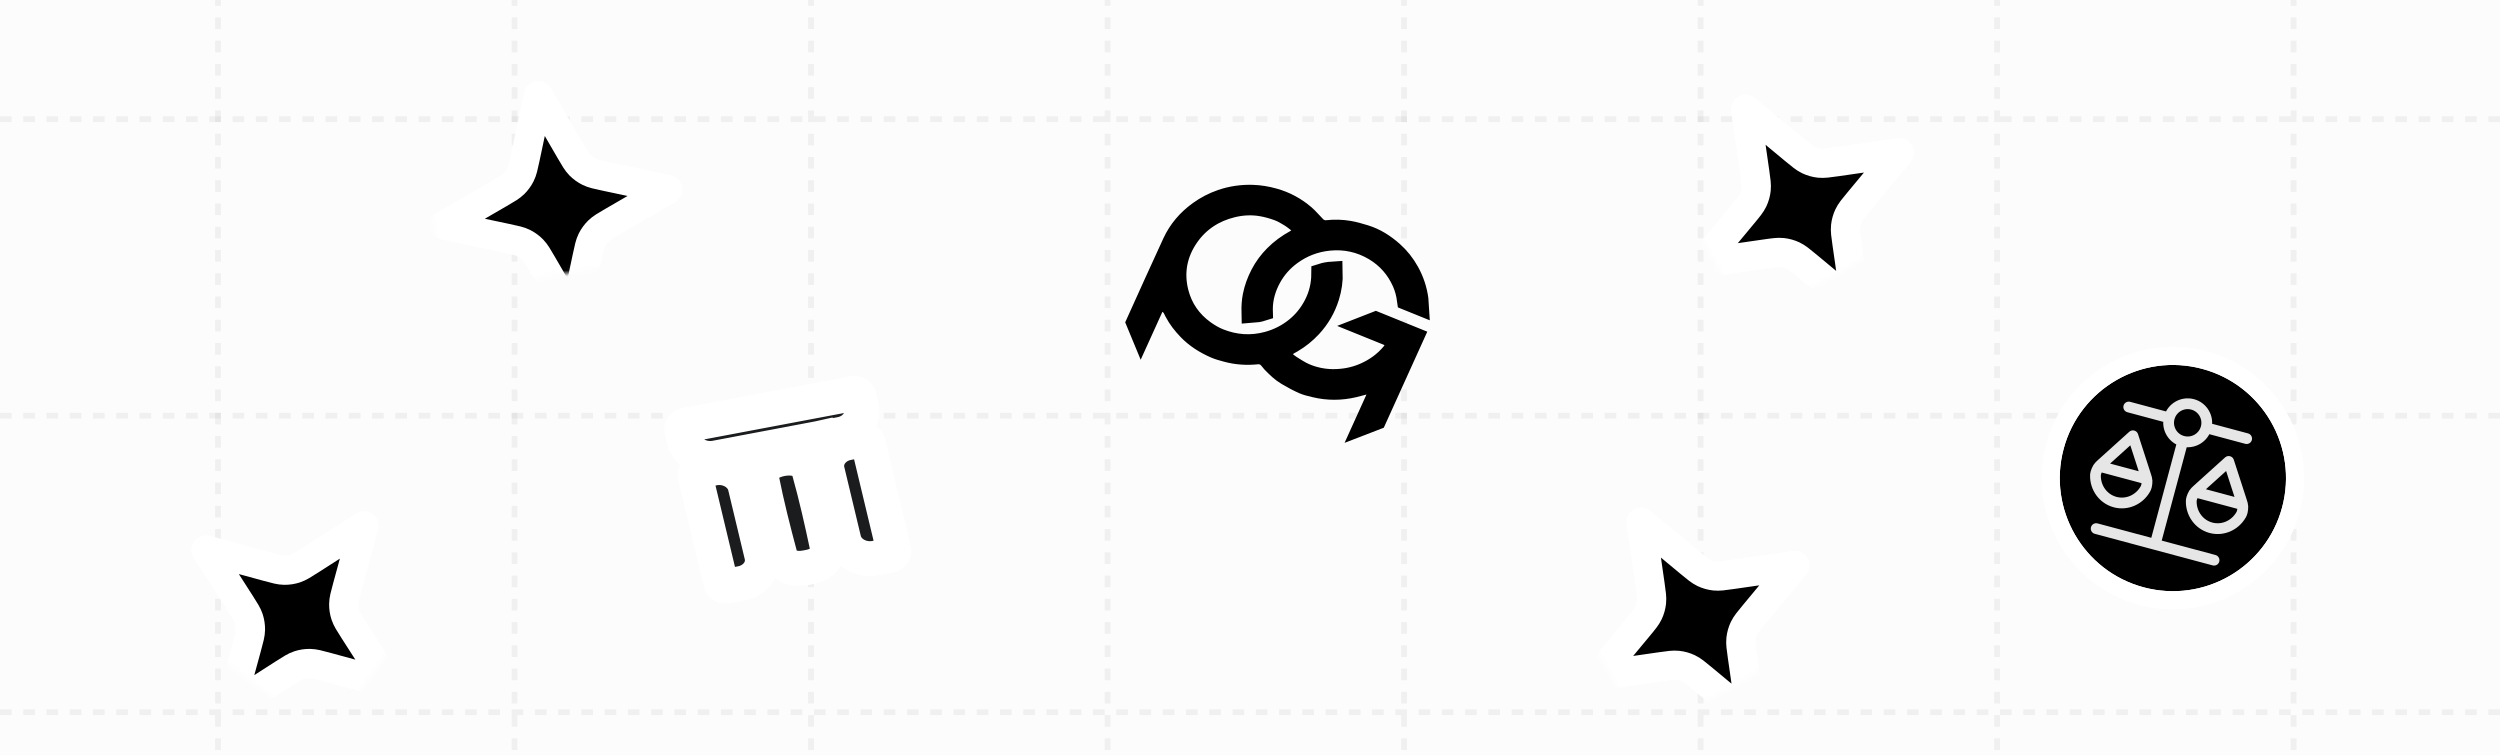 <svg width="430" height="130" viewBox="0 0 430 130" fill="none" xmlns="http://www.w3.org/2000/svg">
<g clip-path="url(#clip0_9_437)">
<g opacity="0.5">
<path d="M-9 -0C-9 -4.419 -5.418 -8 -1 -8H440C444.418 -8 448 -4.419 448 -0V139C448 143.418 444.418 147 440 147H-1C-5.418 147 -9 143.418 -9 139V-0Z" fill="#FAFAFA"/>
<path opacity="0.1" d="M37.5 -289V289" stroke="black" stroke-dasharray="2 2"/>
<path opacity="0.1" d="M88.5 -289V289" stroke="black" stroke-dasharray="2 2"/>
<path opacity="0.1" d="M139.5 -289V289" stroke="black" stroke-dasharray="2 2"/>
<path opacity="0.1" d="M190.5 -289V289" stroke="black" stroke-dasharray="2 2"/>
<path opacity="0.1" d="M241.5 -289V289" stroke="black" stroke-dasharray="2 2"/>
<path opacity="0.1" d="M292.5 -289V289" stroke="black" stroke-dasharray="2 2"/>
<path opacity="0.1" d="M343.5 -289V289" stroke="black" stroke-dasharray="2 2"/>
<path opacity="0.1" d="M394.5 -289V289" stroke="black" stroke-dasharray="2 2"/>
<path opacity="0.1" d="M482 20.5H-51" stroke="black" stroke-dasharray="2 2"/>
<path opacity="0.1" d="M482 71.5H-51" stroke="black" stroke-dasharray="2 2"/>
<path opacity="0.1" d="M482 122.5H-51" stroke="black" stroke-dasharray="2 2"/>
</g>
<path d="M219.077 34.183C221.066 34.736 222.825 35.685 224.367 37.002C224.662 37.255 224.95 37.548 225.275 37.897C225.579 38.223 225.952 38.636 226.329 39.012C226.622 39.304 226.96 39.469 227.218 39.559C227.474 39.648 227.854 39.733 228.293 39.683C229.546 39.54 230.796 39.576 232.026 39.787C232.909 39.939 233.805 40.194 234.772 40.493C236.538 41.038 238.093 42.016 239.546 43.301C240.667 44.293 241.579 45.452 242.305 46.761C243.13 48.25 243.652 49.826 243.876 51.498C243.913 51.774 243.938 52.052 243.954 52.333C243.335 52.082 242.714 51.831 242.093 51.581C241.955 50.569 241.702 49.542 241.256 48.539C240.237 46.246 238.629 44.358 236.382 43.021C234.029 41.621 231.4 41.025 228.604 41.301C226.184 41.54 223.965 42.385 222.008 43.839C220.59 44.892 219.446 46.183 218.607 47.695C217.686 49.353 217.113 51.185 217.111 53.169C217.111 53.251 217.116 53.333 217.118 53.413C216.578 53.585 215.993 53.678 215.346 53.722C215.324 52.745 215.381 51.807 215.561 50.891C215.814 49.607 216.268 48.373 216.891 47.176C217.501 46.005 218.288 44.936 219.245 43.973C220.272 42.939 221.45 42.074 222.772 41.349C222.916 41.27 223.027 41.188 223.067 41.159C223.123 41.117 223.126 41.114 223.161 41.09L225.175 39.663L223.251 38.227C222.975 38.021 222.404 37.544 221.888 37.231C221.367 36.916 220.637 36.457 219.819 36.159C218.926 35.834 217.975 35.564 216.996 35.395C215.305 35.103 213.617 35.194 211.974 35.593C208.843 36.353 206.263 38.025 204.429 40.645C202.356 43.607 201.759 46.903 202.63 50.313C203.317 53.004 204.85 55.231 207.146 56.886C207.903 57.432 208.779 57.962 209.742 58.344C212.389 59.395 215.188 59.62 218.058 58.836C219.847 58.348 221.462 57.526 222.889 56.364C224.236 55.268 225.267 53.956 226.04 52.477C226.942 50.752 227.348 48.959 227.361 47.127C227.914 46.949 228.502 46.851 229.137 46.81C229.184 48.235 228.986 49.642 228.551 51.033C227.939 52.993 226.933 54.741 225.515 56.264C224.566 57.283 223.488 58.15 222.277 58.861L221.75 59.156C221.606 59.233 221.494 59.313 221.448 59.346C221.385 59.391 221.377 59.397 221.334 59.426L219.302 60.818L221.193 62.286C221.262 62.339 221.713 62.729 222.067 62.944C222.636 63.288 223.542 63.912 224.464 64.306C225.945 64.94 227.537 65.285 229.195 65.304C231.051 65.324 232.892 65.003 234.652 64.238C236.503 63.433 238.134 62.268 239.437 60.683C239.566 60.526 240.149 59.798 239.851 58.835C239.577 57.954 238.781 57.659 238.663 57.612C238.54 57.563 238.572 57.573 238.383 57.496C237.224 57.027 236.065 56.557 234.906 56.088C235.482 55.864 236.06 55.641 236.636 55.416C238.776 56.288 240.92 57.155 243.059 58.022C240.927 62.727 238.793 67.433 236.664 72.14C236.025 72.385 235.387 72.633 234.749 72.879L238.256 65.142L234.622 66.09C233.917 66.274 233.422 66.414 232.885 66.541C230.644 67.073 228.42 67.084 226.199 66.553C225.362 66.354 224.731 66.204 224.18 65.96C223.215 65.533 222.266 65.016 221.315 64.451C220.453 63.938 219.694 63.227 218.837 62.343C218.731 62.213 218.543 61.976 218.346 61.751L218.124 61.512L218.021 61.413C217.776 61.196 217.509 61.063 217.296 60.984C217.087 60.907 216.776 60.825 216.408 60.836L216.246 60.847C214.439 61.036 212.691 60.923 210.993 60.456C210.212 60.242 209.611 60.084 209.065 59.847C207.255 59.064 205.677 58.059 204.385 56.724C203.446 55.754 202.666 54.734 202.079 53.619L201.839 53.136L201.749 52.963C201.658 52.805 201.567 52.69 201.524 52.636L201.524 52.635L201.411 52.507C201.3 52.393 201.205 52.32 201.181 52.302C201.121 52.255 201.146 52.276 201.132 52.265L199.255 50.738L196.275 57.312C196.021 56.698 195.767 56.084 195.512 55.471C197.602 50.867 199.643 46.287 201.763 41.723C202.752 39.595 204.258 37.819 206.253 36.386C207.443 35.532 208.728 34.866 210.115 34.392C211.827 33.807 213.603 33.55 215.44 33.607C216.661 33.645 217.867 33.846 219.077 34.183Z" fill="black" stroke="black" stroke-width="3.63"/>
<mask id="mask0_9_437" style="mask-type:luminance" maskUnits="userSpaceOnUse" x="18" y="61" width="66" height="66">
<path d="M46.109 61.488L18.488 99.091L56.091 126.712L83.712 89.109L46.109 61.488Z" fill="white"/>
</mask>
<g mask="url(#mask0_9_437)">
<g filter="url(#filter0_di_9_437)">
<g filter="url(#filter1_di_9_437)">
<path d="M35.432 82.591L45.944 85.459C47.417 85.861 48.154 86.062 48.889 86.074C49.541 86.084 50.19 85.984 50.809 85.78C51.507 85.549 52.15 85.137 53.436 84.313L62.608 78.432L59.74 88.944C59.339 90.417 59.138 91.154 59.126 91.889C59.116 92.541 59.215 93.19 59.42 93.809C59.651 94.507 60.063 95.15 60.887 96.436L66.768 105.609L56.256 102.741C54.783 102.339 54.046 102.138 53.311 102.126C52.659 102.116 52.01 102.216 51.391 102.42C50.692 102.651 50.05 103.063 48.764 103.887L39.591 109.768L42.459 99.256C42.861 97.783 43.062 97.046 43.074 96.311C43.084 95.659 42.984 95.01 42.78 94.391C42.549 93.692 42.137 93.05 41.312 91.764L35.432 82.591Z" fill="black"/>
<path d="M35.432 82.591L45.944 85.459C47.417 85.861 48.154 86.062 48.889 86.074C49.541 86.084 50.19 85.984 50.809 85.78C51.507 85.549 52.15 85.137 53.436 84.313L62.608 78.432L59.74 88.944C59.339 90.417 59.138 91.154 59.126 91.889C59.116 92.541 59.215 93.19 59.42 93.809C59.651 94.507 60.063 95.15 60.887 96.436L66.768 105.609L56.256 102.741C54.783 102.339 54.046 102.138 53.311 102.126C52.659 102.116 52.01 102.216 51.391 102.42C50.692 102.651 50.05 103.063 48.764 103.887L39.591 109.768L42.459 99.256C42.861 97.783 43.062 97.046 43.074 96.311C43.084 95.659 42.984 95.01 42.78 94.391C42.549 93.692 42.137 93.05 41.312 91.764L35.432 82.591Z" stroke="white" stroke-width="5.033" stroke-linecap="round" stroke-linejoin="round"/>
</g>
</g>
</g>
<mask id="mask1_9_437" style="mask-type:luminance" maskUnits="userSpaceOnUse" x="68" y="-4" width="55" height="55">
<path d="M122.381 43.024L115.024 -3.049L68.951 4.308L76.308 50.381L122.381 43.024Z" fill="white"/>
</mask>
<g mask="url(#mask1_9_437)">
<g filter="url(#filter2_di_9_437)">
<g filter="url(#filter3_di_9_437)">
<path d="M114.863 20.601L105.438 26.066C104.116 26.832 103.456 27.216 102.931 27.731C102.466 28.188 102.081 28.72 101.791 29.304C101.465 29.963 101.307 30.71 100.99 32.204L98.731 42.863L93.265 33.438C92.499 32.116 92.116 31.456 91.601 30.931C91.144 30.466 90.612 30.081 90.028 29.791C89.369 29.465 88.622 29.307 87.128 28.99L76.469 26.731L85.894 21.265C87.215 20.499 87.876 20.116 88.401 19.601C88.866 19.144 89.251 18.612 89.54 18.028C89.867 17.369 90.025 16.622 90.342 15.128L92.601 4.469L98.067 13.894C98.833 15.215 99.216 15.876 99.731 16.401C100.188 16.866 100.72 17.251 101.304 17.54C101.963 17.867 102.71 18.025 104.204 18.342L114.863 20.601Z" fill="black"/>
<path d="M114.863 20.601L105.438 26.066C104.116 26.832 103.456 27.216 102.931 27.731C102.466 28.188 102.081 28.72 101.791 29.304C101.465 29.963 101.307 30.71 100.99 32.204L98.731 42.863L93.265 33.438C92.499 32.116 92.116 31.456 91.601 30.931C91.144 30.466 90.612 30.081 90.028 29.791C89.369 29.465 88.622 29.307 87.128 28.99L76.469 26.731L85.894 21.265C87.215 20.499 87.876 20.116 88.401 19.601C88.866 19.144 89.251 18.612 89.54 18.028C89.867 17.369 90.025 16.622 90.342 15.128L92.601 4.469L98.067 13.894C98.833 15.215 99.216 15.876 99.731 16.401C100.188 16.866 100.72 17.251 101.304 17.54C101.963 17.867 102.71 18.025 104.204 18.342L114.863 20.601Z" stroke="white" stroke-width="5.033" stroke-linecap="round" stroke-linejoin="round"/>
</g>
</g>
</g>
<mask id="mask2_9_437" style="mask-type:luminance" maskUnits="userSpaceOnUse" x="278" y="-8" width="64" height="64">
<path d="M318.71 -8L278 14.794L300.794 55.504L341.504 32.71L318.71 -8Z" fill="white"/>
</mask>
<g mask="url(#mask2_9_437)">
<g filter="url(#filter4_di_9_437)">
<g filter="url(#filter5_di_9_437)">
<path d="M300.254 6.789L308.635 13.752C309.81 14.728 310.397 15.216 311.062 15.53C311.651 15.809 312.283 15.988 312.931 16.058C313.663 16.137 314.418 16.028 315.93 15.81L326.714 14.255L319.752 22.636C318.776 23.81 318.288 24.398 317.973 25.062C317.694 25.652 317.516 26.284 317.446 26.932C317.366 27.663 317.476 28.419 317.694 29.93L319.249 40.714L310.868 33.752C309.693 32.776 309.106 32.288 308.441 31.973C307.852 31.694 307.22 31.516 306.572 31.446C305.84 31.367 305.085 31.476 303.573 31.694L292.789 33.249L299.751 24.868C300.727 23.694 301.215 23.106 301.53 22.441C301.809 21.852 301.987 21.22 302.057 20.572C302.137 19.841 302.028 19.085 301.81 17.573L300.254 6.789Z" fill="black"/>
<path d="M300.254 6.789L308.635 13.752C309.81 14.728 310.397 15.216 311.062 15.53C311.651 15.809 312.283 15.988 312.931 16.058C313.663 16.137 314.418 16.028 315.93 15.81L326.714 14.255L319.752 22.636C318.776 23.81 318.288 24.398 317.973 25.062C317.694 25.652 317.516 26.284 317.446 26.932C317.366 27.663 317.476 28.419 317.694 29.93L319.249 40.714L310.868 33.752C309.693 32.776 309.106 32.288 308.441 31.973C307.852 31.694 307.22 31.516 306.572 31.446C305.84 31.367 305.085 31.476 303.573 31.694L292.789 33.249L299.751 24.868C300.727 23.694 301.215 23.106 301.53 22.441C301.809 21.852 301.987 21.22 302.057 20.572C302.137 19.841 302.028 19.085 301.81 17.573L300.254 6.789Z" stroke="white" stroke-width="5.033" stroke-linecap="round" stroke-linejoin="round"/>
</g>
</g>
</g>
<mask id="mask3_9_437" style="mask-type:luminance" maskUnits="userSpaceOnUse" x="260" y="63" width="64" height="64">
<path d="M300.71 63L260 85.794L282.794 126.504L323.504 103.71L300.71 63Z" fill="white"/>
</mask>
<g mask="url(#mask3_9_437)">
<g filter="url(#filter6_di_9_437)">
<g filter="url(#filter7_di_9_437)">
<path d="M282.254 77.789L290.635 84.752C291.81 85.728 292.397 86.216 293.062 86.531C293.651 86.809 294.283 86.988 294.931 87.058C295.663 87.137 296.418 87.028 297.93 86.81L308.714 85.254L301.752 93.635C300.776 94.81 300.288 95.398 299.973 96.062C299.694 96.652 299.516 97.284 299.446 97.932C299.366 98.663 299.476 99.419 299.694 100.93L301.249 111.714L292.868 104.752C291.693 103.776 291.106 103.288 290.441 102.973C289.852 102.694 289.22 102.516 288.572 102.446C287.84 102.367 287.085 102.476 285.573 102.694L274.789 104.249L281.751 95.868C282.727 94.694 283.215 94.106 283.53 93.441C283.809 92.852 283.987 92.22 284.057 91.572C284.137 90.841 284.028 90.085 283.81 88.573L282.254 77.789Z" fill="black"/>
<path d="M282.254 77.789L290.635 84.752C291.81 85.728 292.397 86.216 293.062 86.531C293.651 86.809 294.283 86.988 294.931 87.058C295.663 87.137 296.418 87.028 297.93 86.81L308.714 85.254L301.752 93.635C300.776 94.81 300.288 95.398 299.973 96.062C299.694 96.652 299.516 97.284 299.446 97.932C299.366 98.663 299.476 99.419 299.694 100.93L301.249 111.714L292.868 104.752C291.693 103.776 291.106 103.288 290.441 102.973C289.852 102.694 289.22 102.516 288.572 102.446C287.84 102.367 287.085 102.476 285.573 102.694L274.789 104.249L281.751 95.868C282.727 94.694 283.215 94.106 283.53 93.441C283.809 92.852 283.987 92.22 284.057 91.572C284.137 90.841 284.028 90.085 283.81 88.573L282.254 77.789Z" stroke="white" stroke-width="5.033" stroke-linecap="round" stroke-linejoin="round"/>
</g>
</g>
</g>
<g filter="url(#filter8_di_9_437)">
<path d="M392.524 74.77C395.304 64.394 389.146 53.727 378.77 50.947C368.393 48.167 357.727 54.325 354.947 64.701C352.166 75.078 358.324 85.744 368.701 88.524C379.078 91.305 389.744 85.147 392.524 74.77Z" fill="black"/>
<path d="M394.033 75.174C397.036 63.965 390.384 52.442 379.174 49.439C367.964 46.435 356.442 53.087 353.439 64.297C350.435 75.507 357.087 87.029 368.297 90.033C379.507 93.036 391.029 86.384 394.033 75.174Z" stroke="white" stroke-width="3.123"/>
<mask id="mask4_9_437" style="mask-type:luminance" maskUnits="userSpaceOnUse" x="354" y="50" width="40" height="40">
<path d="M393.021 58.601L362.601 50.45L354.45 80.87L384.87 89.021L393.021 58.601Z" fill="white"/>
</mask>
<g mask="url(#mask4_9_437)">
<path d="M361.355 67.777L368.96 69.815M377.832 72.192L385.437 74.23M375.434 63.398L370.679 81.143M375.434 63.398C377.184 63.867 378.983 62.829 379.452 61.079M375.434 63.398C373.684 62.929 372.645 61.131 373.114 59.381M379.452 61.079C379.921 59.329 378.882 57.53 377.132 57.061C375.382 56.592 373.583 57.631 373.114 59.381M379.452 61.079L386.423 62.947M373.114 59.381L366.143 57.513M360.539 78.426L380.819 83.86M368.988 71.638C367.959 73.446 365.85 74.415 363.799 73.866C361.748 73.316 360.406 71.422 360.419 69.341C360.42 69.171 360.421 69.087 360.504 68.769C360.555 68.574 360.747 68.144 360.859 67.977C361.041 67.703 361.197 67.563 361.508 67.282L366.856 62.458L369.075 69.31C369.204 69.709 369.269 69.908 369.29 70.236C369.303 70.437 369.255 70.905 369.201 71.099C369.114 71.416 369.072 71.49 368.988 71.638ZM385.466 76.053C384.437 77.861 382.327 78.83 380.276 78.281C378.225 77.731 376.883 75.837 376.896 73.757C376.897 73.587 376.898 73.502 376.981 73.184C377.032 72.989 377.224 72.559 377.336 72.392C377.518 72.118 377.674 71.978 377.985 71.698L383.333 66.874L385.552 73.725C385.682 74.124 385.746 74.323 385.767 74.651C385.78 74.852 385.732 75.32 385.679 75.514C385.592 75.831 385.55 75.905 385.466 76.053Z" stroke="white" stroke-opacity="0.902" stroke-width="1.853" stroke-linecap="round" stroke-linejoin="round"/>
</g>
</g>
<g filter="url(#filter9_d_9_437)">
<path d="M131.022 80.466C131.902 84.91 133.035 89.325 134.129 93.434C134.636 95.278 136.37 96.096 138.766 95.615L139.018 95.568C139.044 95.563 139.069 95.558 139.096 95.553C141.454 95.108 142.633 93.747 142.255 91.899C141.382 87.782 140.4 83.362 139.152 78.931C138.587 76.895 136.337 76.557 134.421 76.916C132.507 77.278 130.609 78.4 131.022 80.464L131.022 80.466Z" fill="#1A1C1D"/>
<path d="M122.735 78.511L120.209 78.988C119.77 79.069 119.487 79.453 119.581 79.844L123.994 98.277C124.087 98.666 124.521 98.918 124.961 98.834L127.487 98.358C129.965 97.89 131.552 95.721 131.025 93.521L128.183 81.654C127.657 79.454 125.213 78.045 122.735 78.513L122.735 78.511Z" fill="#1A1C1D"/>
<path d="M117.903 71.133C117.462 71.216 117.181 71.6 117.275 71.991L117.666 73.624C118.193 75.823 120.637 77.232 123.115 76.764L126.973 76.037C126.989 76.032 127.013 76.027 127.049 76.02C127.071 76.016 127.099 76.011 127.133 76.003L127.154 75.999C127.219 75.99 127.285 75.978 127.351 75.965C127.378 75.96 127.417 75.953 127.461 75.943L127.648 75.907C127.683 75.903 127.727 75.894 127.784 75.88L127.805 75.876C127.857 75.868 127.907 75.86 127.959 75.849C127.987 75.843 128.023 75.837 128.069 75.825L128.09 75.821C128.158 75.81 128.21 75.801 128.269 75.79C128.292 75.786 128.317 75.781 128.349 75.773L128.37 75.769C128.435 75.761 128.5 75.749 128.568 75.736C128.598 75.73 128.633 75.723 128.676 75.712L128.697 75.708C128.754 75.699 128.816 75.691 128.874 75.678C128.914 75.67 128.958 75.662 129.011 75.649L129.034 75.644C129.079 75.638 129.127 75.627 129.17 75.62C129.198 75.615 129.231 75.609 129.266 75.6L129.286 75.597C129.352 75.586 129.413 75.576 129.477 75.564C129.507 75.558 129.543 75.552 129.58 75.541L129.601 75.537C129.659 75.528 129.718 75.519 129.775 75.508C129.816 75.5 129.862 75.491 129.917 75.478L129.938 75.474C129.983 75.467 130.029 75.456 130.074 75.45C130.107 75.444 130.148 75.436 130.191 75.424L130.215 75.42C130.281 75.409 130.327 75.4 130.376 75.393C130.404 75.387 130.438 75.381 130.475 75.372C130.56 75.358 130.624 75.348 130.687 75.336C130.719 75.33 130.754 75.323 130.793 75.312L130.818 75.308C130.875 75.299 130.929 75.29 130.986 75.279C131.018 75.273 131.054 75.266 131.093 75.256L131.114 75.252C131.173 75.242 131.231 75.233 131.286 75.223C131.327 75.215 131.377 75.206 131.426 75.193L131.447 75.189C131.492 75.182 131.539 75.175 131.582 75.165C131.614 75.159 131.648 75.153 131.687 75.144L131.708 75.14C131.771 75.131 131.826 75.121 131.883 75.11C131.93 75.101 131.983 75.091 132.038 75.078L132.059 75.073C132.103 75.067 132.146 75.061 132.185 75.052C132.222 75.044 132.267 75.036 132.312 75.024L132.334 75.02C132.402 75.009 132.447 75.002 132.497 74.993C132.529 74.987 132.563 74.98 132.6 74.972L132.621 74.968C132.681 74.96 132.74 74.95 132.793 74.938C132.834 74.931 132.879 74.922 132.928 74.91L132.949 74.906C133.009 74.896 133.059 74.888 133.105 74.879C133.148 74.871 133.189 74.864 133.235 74.852L133.256 74.848C133.315 74.838 133.364 74.831 133.41 74.822C133.45 74.814 133.491 74.807 133.535 74.795L133.556 74.791C133.615 74.781 133.664 74.774 133.712 74.765C133.753 74.757 133.794 74.75 133.838 74.738L133.859 74.734C133.92 74.724 133.967 74.717 134.017 74.707C134.065 74.698 134.115 74.689 134.164 74.676L134.305 74.65C134.35 74.643 134.395 74.635 134.442 74.622L134.464 74.618C134.532 74.607 134.575 74.6 134.621 74.592C134.66 74.584 134.705 74.576 134.747 74.565L134.79 74.557C134.837 74.549 134.878 74.543 134.919 74.536C134.957 74.528 134.994 74.521 135.035 74.512L135.065 74.506C135.119 74.499 135.169 74.49 135.217 74.481C135.264 74.472 135.314 74.463 135.363 74.45L135.384 74.446C135.436 74.438 135.487 74.43 135.531 74.422C135.576 74.413 135.619 74.405 135.663 74.394L135.684 74.389C135.747 74.379 135.789 74.375 135.827 74.366C135.865 74.359 135.909 74.35 135.948 74.341L135.97 74.337C136.024 74.33 136.076 74.321 136.122 74.312C136.188 74.299 136.256 74.285 136.326 74.267L136.424 74.248C136.476 74.239 136.526 74.229 136.578 74.216L136.6 74.212C136.654 74.203 136.697 74.197 136.736 74.189C136.782 74.181 136.829 74.172 136.878 74.159L136.899 74.155C136.953 74.147 136.996 74.14 137.036 74.133C137.079 74.125 137.123 74.116 137.169 74.106L137.191 74.102C137.245 74.095 137.291 74.085 137.334 74.078C137.382 74.069 137.432 74.06 137.481 74.047L137.504 74.043C137.56 74.034 137.603 74.027 137.643 74.02C137.691 74.011 137.741 74.001 137.79 73.989L137.811 73.985C137.876 73.974 137.912 73.969 137.949 73.962C137.997 73.953 138.049 73.943 138.098 73.931L138.12 73.927C138.179 73.917 138.219 73.913 138.253 73.905C138.301 73.896 138.351 73.886 138.4 73.874L138.444 73.865C138.485 73.858 138.52 73.853 138.552 73.848C138.611 73.837 138.67 73.826 138.73 73.812L138.751 73.808C138.785 73.801 138.816 73.795 138.846 73.79C138.899 73.78 138.956 73.769 139.011 73.755L139.032 73.751C139.09 73.742 139.128 73.738 139.16 73.731C139.212 73.721 139.265 73.711 139.32 73.697L139.364 73.689C139.4 73.682 139.429 73.68 139.458 73.674C139.502 73.666 139.55 73.657 139.596 73.646L139.618 73.642C139.674 73.635 139.719 73.628 139.756 73.62C139.813 73.609 139.868 73.598 139.928 73.584L139.971 73.576C140.012 73.568 140.045 73.565 140.072 73.56C140.125 73.55 140.177 73.54 140.231 73.526L140.283 73.517C140.321 73.51 140.35 73.507 140.373 73.502C140.433 73.49 140.498 73.478 140.557 73.463L140.579 73.459C140.615 73.454 140.649 73.449 140.672 73.444C140.718 73.435 140.768 73.425 140.816 73.415L141.009 73.372L141.012 73.383L144.609 72.707C147.086 72.24 148.673 70.07 148.147 67.871L147.756 66.24C147.663 65.85 147.23 65.6 146.789 65.683L117.903 71.133Z" fill="#1A1C1D"/>
<path d="M148.356 73.675L145.831 74.152C143.353 74.619 141.766 76.789 142.292 78.988L145.134 90.856C145.661 93.055 148.105 94.464 150.583 93.997L153.108 93.52C153.547 93.437 153.83 93.053 153.736 92.662L149.323 74.232C149.23 73.843 148.797 73.592 148.356 73.675Z" fill="#1A1C1D"/>
<mask id="mask5_9_437" style="mask-type:luminance" maskUnits="userSpaceOnUse" x="112" y="61" width="46" height="42">
<path d="M158 61H112V103H158V61Z" fill="white"/>
<path d="M131.022 80.466C131.902 84.91 133.035 89.325 134.129 93.434C134.636 95.278 136.37 96.096 138.766 95.615L139.018 95.568C139.044 95.563 139.069 95.558 139.096 95.553C141.454 95.108 142.633 93.747 142.255 91.899C141.382 87.782 140.4 83.362 139.152 78.931C138.587 76.895 136.337 76.557 134.421 76.916C132.507 77.278 130.609 78.4 131.022 80.464L131.022 80.466Z" fill="black"/>
<path d="M122.735 78.511L120.209 78.988C119.77 79.069 119.487 79.453 119.581 79.844L123.994 98.277C124.087 98.666 124.521 98.918 124.961 98.834L127.487 98.358C129.965 97.89 131.552 95.721 131.025 93.521L128.183 81.654C127.657 79.454 125.213 78.045 122.735 78.513L122.735 78.511Z" fill="black"/>
<path d="M117.903 71.133C117.462 71.216 117.181 71.6 117.275 71.991L117.666 73.624C118.193 75.823 120.637 77.232 123.115 76.764L126.973 76.037C126.989 76.032 127.013 76.027 127.049 76.02C127.071 76.016 127.099 76.011 127.133 76.003L127.154 75.999C127.219 75.99 127.285 75.978 127.351 75.965C127.378 75.96 127.417 75.953 127.461 75.943L127.648 75.907C127.683 75.903 127.727 75.894 127.784 75.88L127.805 75.876C127.857 75.868 127.907 75.86 127.959 75.849C127.987 75.843 128.023 75.837 128.069 75.825L128.09 75.821C128.158 75.81 128.21 75.801 128.269 75.79C128.292 75.786 128.317 75.781 128.349 75.773L128.37 75.769C128.435 75.761 128.5 75.749 128.568 75.736C128.598 75.73 128.633 75.723 128.676 75.712L128.697 75.708C128.754 75.699 128.816 75.691 128.874 75.678C128.914 75.67 128.958 75.662 129.011 75.649L129.034 75.644C129.079 75.638 129.127 75.627 129.17 75.62C129.198 75.615 129.231 75.609 129.266 75.6L129.286 75.597C129.352 75.586 129.413 75.576 129.477 75.564C129.507 75.558 129.543 75.552 129.58 75.541L129.601 75.537C129.659 75.528 129.718 75.519 129.775 75.508C129.816 75.5 129.862 75.491 129.917 75.478L129.938 75.474C129.983 75.467 130.029 75.456 130.074 75.45C130.107 75.444 130.148 75.436 130.191 75.424L130.215 75.42C130.281 75.409 130.327 75.4 130.376 75.393C130.404 75.387 130.438 75.381 130.475 75.372C130.56 75.358 130.624 75.348 130.687 75.336C130.719 75.33 130.754 75.323 130.793 75.312L130.818 75.308C130.875 75.299 130.929 75.29 130.986 75.279C131.018 75.273 131.054 75.266 131.093 75.256L131.114 75.252C131.173 75.242 131.231 75.233 131.286 75.223C131.327 75.215 131.377 75.206 131.426 75.193L131.447 75.189C131.492 75.182 131.539 75.175 131.582 75.165C131.614 75.159 131.648 75.153 131.687 75.144L131.708 75.14C131.771 75.131 131.826 75.121 131.883 75.11C131.93 75.101 131.983 75.091 132.038 75.078L132.059 75.073C132.103 75.067 132.146 75.061 132.185 75.052C132.222 75.044 132.267 75.036 132.312 75.024L132.334 75.02C132.402 75.009 132.447 75.002 132.497 74.993C132.529 74.987 132.563 74.98 132.6 74.972L132.621 74.968C132.681 74.96 132.74 74.95 132.793 74.938C132.834 74.931 132.879 74.922 132.928 74.91L132.949 74.906C133.009 74.896 133.059 74.888 133.105 74.879C133.148 74.871 133.189 74.864 133.235 74.852L133.256 74.848C133.315 74.838 133.364 74.831 133.41 74.822C133.45 74.814 133.491 74.807 133.535 74.795L133.556 74.791C133.615 74.781 133.664 74.774 133.712 74.765C133.753 74.757 133.794 74.75 133.838 74.738L133.859 74.734C133.92 74.724 133.967 74.717 134.017 74.707C134.065 74.698 134.115 74.689 134.164 74.676L134.305 74.65C134.35 74.643 134.395 74.635 134.442 74.622L134.464 74.618C134.532 74.607 134.575 74.6 134.621 74.592C134.66 74.584 134.705 74.576 134.747 74.565L134.79 74.557C134.837 74.549 134.878 74.543 134.919 74.536C134.957 74.528 134.994 74.521 135.035 74.512L135.065 74.506C135.119 74.499 135.169 74.49 135.217 74.481C135.264 74.472 135.314 74.463 135.363 74.45L135.384 74.446C135.436 74.438 135.487 74.43 135.531 74.422C135.576 74.413 135.619 74.405 135.663 74.394L135.684 74.389C135.747 74.379 135.789 74.375 135.827 74.366C135.865 74.359 135.909 74.35 135.948 74.341L135.97 74.337C136.024 74.33 136.076 74.321 136.122 74.312C136.188 74.299 136.256 74.285 136.326 74.267L136.424 74.248C136.476 74.239 136.526 74.229 136.578 74.216L136.6 74.212C136.654 74.203 136.697 74.197 136.736 74.189C136.782 74.181 136.829 74.172 136.878 74.159L136.899 74.155C136.953 74.147 136.996 74.14 137.036 74.133C137.079 74.125 137.123 74.116 137.169 74.106L137.191 74.102C137.245 74.095 137.291 74.085 137.334 74.078C137.382 74.069 137.432 74.06 137.481 74.047L137.504 74.043C137.56 74.034 137.603 74.027 137.643 74.02C137.691 74.011 137.741 74.001 137.79 73.989L137.811 73.985C137.876 73.974 137.912 73.969 137.949 73.962C137.997 73.953 138.049 73.943 138.098 73.931L138.12 73.927C138.179 73.917 138.219 73.913 138.253 73.905C138.301 73.896 138.351 73.886 138.4 73.874L138.444 73.865C138.485 73.858 138.52 73.853 138.552 73.848C138.611 73.837 138.67 73.826 138.73 73.812L138.751 73.808C138.785 73.801 138.816 73.795 138.846 73.79C138.899 73.78 138.956 73.769 139.011 73.755L139.032 73.751C139.09 73.742 139.128 73.738 139.16 73.731C139.212 73.721 139.265 73.711 139.32 73.697L139.364 73.689C139.4 73.682 139.429 73.68 139.458 73.674C139.502 73.666 139.55 73.657 139.596 73.646L139.618 73.642C139.674 73.635 139.719 73.628 139.756 73.62C139.813 73.609 139.868 73.598 139.928 73.584L139.971 73.576C140.012 73.568 140.045 73.565 140.072 73.56C140.125 73.55 140.177 73.54 140.231 73.526L140.283 73.517C140.321 73.51 140.35 73.507 140.373 73.502C140.433 73.49 140.498 73.478 140.557 73.463L140.579 73.459C140.615 73.454 140.649 73.449 140.672 73.444C140.718 73.435 140.768 73.425 140.816 73.415L141.009 73.372L141.012 73.383L144.609 72.707C147.086 72.24 148.673 70.07 148.147 67.871L147.756 66.24C147.663 65.85 147.23 65.6 146.789 65.683L117.903 71.133Z" fill="black"/>
<path d="M148.356 73.675L145.831 74.152C143.353 74.619 141.766 76.789 142.292 78.988L145.134 90.856C145.661 93.055 148.105 94.464 150.583 93.997L153.108 93.52C153.547 93.437 153.83 93.053 153.736 92.662L149.323 74.232C149.23 73.843 148.797 73.592 148.356 73.675Z" fill="black"/>
</mask>
<g mask="url(#mask5_9_437)">
<path d="M131.022 80.466C131.902 84.91 133.035 89.325 134.129 93.434C134.636 95.278 136.37 96.096 138.766 95.615L139.018 95.568C139.044 95.563 139.069 95.558 139.096 95.553C141.454 95.108 142.633 93.747 142.255 91.899C141.382 87.782 140.4 83.362 139.152 78.931C138.587 76.895 136.337 76.557 134.421 76.916C132.507 77.278 130.609 78.4 131.022 80.464L131.022 80.466Z" stroke="white" stroke-width="6"/>
</g>
<mask id="mask6_9_437" style="mask-type:luminance" maskUnits="userSpaceOnUse" x="112" y="61" width="46" height="42">
<path d="M158 61H112V103H158V61Z" fill="white"/>
<path d="M131.022 80.466C131.902 84.91 133.035 89.325 134.129 93.434C134.636 95.278 136.37 96.096 138.766 95.615L139.018 95.568C139.044 95.563 139.069 95.558 139.096 95.553C141.454 95.108 142.633 93.747 142.255 91.899C141.382 87.782 140.4 83.362 139.152 78.931C138.587 76.895 136.337 76.557 134.421 76.916C132.507 77.278 130.609 78.4 131.022 80.464L131.022 80.466Z" fill="black"/>
<path d="M122.735 78.511L120.209 78.988C119.77 79.069 119.487 79.453 119.581 79.844L123.994 98.277C124.087 98.666 124.521 98.918 124.961 98.834L127.487 98.358C129.965 97.89 131.552 95.721 131.025 93.521L128.183 81.654C127.657 79.454 125.213 78.045 122.735 78.513L122.735 78.511Z" fill="black"/>
<path d="M117.903 71.133C117.462 71.216 117.181 71.6 117.275 71.991L117.666 73.624C118.193 75.823 120.637 77.232 123.115 76.764L126.973 76.037C126.989 76.032 127.013 76.027 127.049 76.02C127.071 76.016 127.099 76.011 127.133 76.003L127.154 75.999C127.219 75.99 127.285 75.978 127.351 75.965C127.378 75.96 127.417 75.953 127.461 75.943L127.648 75.907C127.683 75.903 127.727 75.894 127.784 75.88L127.805 75.876C127.857 75.868 127.907 75.86 127.959 75.849C127.987 75.843 128.023 75.837 128.069 75.825L128.09 75.821C128.158 75.81 128.21 75.801 128.269 75.79C128.292 75.786 128.317 75.781 128.349 75.773L128.37 75.769C128.435 75.761 128.5 75.749 128.568 75.736C128.598 75.73 128.633 75.723 128.676 75.712L128.697 75.708C128.754 75.699 128.816 75.691 128.874 75.678C128.914 75.67 128.958 75.662 129.011 75.649L129.034 75.644C129.079 75.638 129.127 75.627 129.17 75.62C129.198 75.615 129.231 75.609 129.266 75.6L129.286 75.597C129.352 75.586 129.413 75.576 129.477 75.564C129.507 75.558 129.543 75.552 129.58 75.541L129.601 75.537C129.659 75.528 129.718 75.519 129.775 75.508C129.816 75.5 129.862 75.491 129.917 75.478L129.938 75.474C129.983 75.467 130.029 75.456 130.074 75.45C130.107 75.444 130.148 75.436 130.191 75.424L130.215 75.42C130.281 75.409 130.327 75.4 130.376 75.393C130.404 75.387 130.438 75.381 130.475 75.372C130.56 75.358 130.624 75.348 130.687 75.336C130.719 75.33 130.754 75.323 130.793 75.312L130.818 75.308C130.875 75.299 130.929 75.29 130.986 75.279C131.018 75.273 131.054 75.266 131.093 75.256L131.114 75.252C131.173 75.242 131.231 75.233 131.286 75.223C131.327 75.215 131.377 75.206 131.426 75.193L131.447 75.189C131.492 75.182 131.539 75.175 131.582 75.165C131.614 75.159 131.648 75.153 131.687 75.144L131.708 75.14C131.771 75.131 131.826 75.121 131.883 75.11C131.93 75.101 131.983 75.091 132.038 75.078L132.059 75.073C132.103 75.067 132.146 75.061 132.185 75.052C132.222 75.044 132.267 75.036 132.312 75.024L132.334 75.02C132.402 75.009 132.447 75.002 132.497 74.993C132.529 74.987 132.563 74.98 132.6 74.972L132.621 74.968C132.681 74.96 132.74 74.95 132.793 74.938C132.834 74.931 132.879 74.922 132.928 74.91L132.949 74.906C133.009 74.896 133.059 74.888 133.105 74.879C133.148 74.871 133.189 74.864 133.235 74.852L133.256 74.848C133.315 74.838 133.364 74.831 133.41 74.822C133.45 74.814 133.491 74.807 133.535 74.795L133.556 74.791C133.615 74.781 133.664 74.774 133.712 74.765C133.753 74.757 133.794 74.75 133.838 74.738L133.859 74.734C133.92 74.724 133.967 74.717 134.017 74.707C134.065 74.698 134.115 74.689 134.164 74.676L134.305 74.65C134.35 74.643 134.395 74.635 134.442 74.622L134.464 74.618C134.532 74.607 134.575 74.6 134.621 74.592C134.66 74.584 134.705 74.576 134.747 74.565L134.79 74.557C134.837 74.549 134.878 74.543 134.919 74.536C134.957 74.528 134.994 74.521 135.035 74.512L135.065 74.506C135.119 74.499 135.169 74.49 135.217 74.481C135.264 74.472 135.314 74.463 135.363 74.45L135.384 74.446C135.436 74.438 135.487 74.43 135.531 74.422C135.576 74.413 135.619 74.405 135.663 74.394L135.684 74.389C135.747 74.379 135.789 74.375 135.827 74.366C135.865 74.359 135.909 74.35 135.948 74.341L135.97 74.337C136.024 74.33 136.076 74.321 136.122 74.312C136.188 74.299 136.256 74.285 136.326 74.267L136.424 74.248C136.476 74.239 136.526 74.229 136.578 74.216L136.6 74.212C136.654 74.203 136.697 74.197 136.736 74.189C136.782 74.181 136.829 74.172 136.878 74.159L136.899 74.155C136.953 74.147 136.996 74.14 137.036 74.133C137.079 74.125 137.123 74.116 137.169 74.106L137.191 74.102C137.245 74.095 137.291 74.085 137.334 74.078C137.382 74.069 137.432 74.06 137.481 74.047L137.504 74.043C137.56 74.034 137.603 74.027 137.643 74.02C137.691 74.011 137.741 74.001 137.79 73.989L137.811 73.985C137.876 73.974 137.912 73.969 137.949 73.962C137.997 73.953 138.049 73.943 138.098 73.931L138.12 73.927C138.179 73.917 138.219 73.913 138.253 73.905C138.301 73.896 138.351 73.886 138.4 73.874L138.444 73.865C138.485 73.858 138.52 73.853 138.552 73.848C138.611 73.837 138.67 73.826 138.73 73.812L138.751 73.808C138.785 73.801 138.816 73.795 138.846 73.79C138.899 73.78 138.956 73.769 139.011 73.755L139.032 73.751C139.09 73.742 139.128 73.738 139.16 73.731C139.212 73.721 139.265 73.711 139.32 73.697L139.364 73.689C139.4 73.682 139.429 73.68 139.458 73.674C139.502 73.666 139.55 73.657 139.596 73.646L139.618 73.642C139.674 73.635 139.719 73.628 139.756 73.62C139.813 73.609 139.868 73.598 139.928 73.584L139.971 73.576C140.012 73.568 140.045 73.565 140.072 73.56C140.125 73.55 140.177 73.54 140.231 73.526L140.283 73.517C140.321 73.51 140.35 73.507 140.373 73.502C140.433 73.49 140.498 73.478 140.557 73.463L140.579 73.459C140.615 73.454 140.649 73.449 140.672 73.444C140.718 73.435 140.768 73.425 140.816 73.415L141.009 73.372L141.012 73.383L144.609 72.707C147.086 72.24 148.673 70.07 148.147 67.871L147.756 66.24C147.663 65.85 147.23 65.6 146.789 65.683L117.903 71.133Z" fill="black"/>
<path d="M148.356 73.675L145.831 74.152C143.353 74.619 141.766 76.789 142.292 78.988L145.134 90.856C145.661 93.055 148.105 94.464 150.583 93.997L153.108 93.52C153.547 93.437 153.83 93.053 153.736 92.662L149.323 74.232C149.23 73.843 148.797 73.592 148.356 73.675Z" fill="black"/>
</mask>
<g mask="url(#mask6_9_437)">
<path d="M122.735 78.511L120.209 78.988C119.77 79.069 119.487 79.453 119.581 79.844L123.994 98.277C124.087 98.666 124.521 98.918 124.961 98.834L127.487 98.358C129.965 97.89 131.552 95.721 131.025 93.521L128.183 81.654C127.657 79.454 125.213 78.045 122.735 78.513L122.735 78.511Z" stroke="white" stroke-width="6"/>
</g>
<mask id="mask7_9_437" style="mask-type:luminance" maskUnits="userSpaceOnUse" x="112" y="61" width="46" height="42">
<path d="M158 61H112V103H158V61Z" fill="white"/>
<path d="M131.022 80.466C131.902 84.91 133.035 89.325 134.129 93.434C134.636 95.278 136.37 96.096 138.766 95.615L139.018 95.568C139.044 95.563 139.069 95.558 139.096 95.553C141.454 95.108 142.633 93.747 142.255 91.899C141.382 87.782 140.4 83.362 139.152 78.931C138.587 76.895 136.337 76.557 134.421 76.916C132.507 77.278 130.609 78.4 131.022 80.464L131.022 80.466Z" fill="black"/>
<path d="M122.735 78.511L120.209 78.988C119.77 79.069 119.487 79.453 119.581 79.844L123.994 98.277C124.087 98.666 124.521 98.918 124.961 98.834L127.487 98.358C129.965 97.89 131.552 95.721 131.025 93.521L128.183 81.654C127.657 79.454 125.213 78.045 122.735 78.513L122.735 78.511Z" fill="black"/>
<path d="M117.903 71.133C117.462 71.216 117.181 71.6 117.275 71.991L117.666 73.624C118.193 75.823 120.637 77.232 123.115 76.764L126.973 76.037C126.989 76.032 127.013 76.027 127.049 76.02C127.071 76.016 127.099 76.011 127.133 76.003L127.154 75.999C127.219 75.99 127.285 75.978 127.351 75.965C127.378 75.96 127.417 75.953 127.461 75.943L127.648 75.907C127.683 75.903 127.727 75.894 127.784 75.88L127.805 75.876C127.857 75.868 127.907 75.86 127.959 75.849C127.987 75.843 128.023 75.837 128.069 75.825L128.09 75.821C128.158 75.81 128.21 75.801 128.269 75.79C128.292 75.786 128.317 75.781 128.349 75.773L128.37 75.769C128.435 75.761 128.5 75.749 128.568 75.736C128.598 75.73 128.633 75.723 128.676 75.712L128.697 75.708C128.754 75.699 128.816 75.691 128.874 75.678C128.914 75.67 128.958 75.662 129.011 75.649L129.034 75.644C129.079 75.638 129.127 75.627 129.17 75.62C129.198 75.615 129.231 75.609 129.266 75.6L129.286 75.597C129.352 75.586 129.413 75.576 129.477 75.564C129.507 75.558 129.543 75.552 129.58 75.541L129.601 75.537C129.659 75.528 129.718 75.519 129.775 75.508C129.816 75.5 129.862 75.491 129.917 75.478L129.938 75.474C129.983 75.467 130.029 75.456 130.074 75.45C130.107 75.444 130.148 75.436 130.191 75.424L130.215 75.42C130.281 75.409 130.327 75.4 130.376 75.393C130.404 75.387 130.438 75.381 130.475 75.372C130.56 75.358 130.624 75.348 130.687 75.336C130.719 75.33 130.754 75.323 130.793 75.312L130.818 75.308C130.875 75.299 130.929 75.29 130.986 75.279C131.018 75.273 131.054 75.266 131.093 75.256L131.114 75.252C131.173 75.242 131.231 75.233 131.286 75.223C131.327 75.215 131.377 75.206 131.426 75.193L131.447 75.189C131.492 75.182 131.539 75.175 131.582 75.165C131.614 75.159 131.648 75.153 131.687 75.144L131.708 75.14C131.771 75.131 131.826 75.121 131.883 75.11C131.93 75.101 131.983 75.091 132.038 75.078L132.059 75.073C132.103 75.067 132.146 75.061 132.185 75.052C132.222 75.044 132.267 75.036 132.312 75.024L132.334 75.02C132.402 75.009 132.447 75.002 132.497 74.993C132.529 74.987 132.563 74.98 132.6 74.972L132.621 74.968C132.681 74.96 132.74 74.95 132.793 74.938C132.834 74.931 132.879 74.922 132.928 74.91L132.949 74.906C133.009 74.896 133.059 74.888 133.105 74.879C133.148 74.871 133.189 74.864 133.235 74.852L133.256 74.848C133.315 74.838 133.364 74.831 133.41 74.822C133.45 74.814 133.491 74.807 133.535 74.795L133.556 74.791C133.615 74.781 133.664 74.774 133.712 74.765C133.753 74.757 133.794 74.75 133.838 74.738L133.859 74.734C133.92 74.724 133.967 74.717 134.017 74.707C134.065 74.698 134.115 74.689 134.164 74.676L134.305 74.65C134.35 74.643 134.395 74.635 134.442 74.622L134.464 74.618C134.532 74.607 134.575 74.6 134.621 74.592C134.66 74.584 134.705 74.576 134.747 74.565L134.79 74.557C134.837 74.549 134.878 74.543 134.919 74.536C134.957 74.528 134.994 74.521 135.035 74.512L135.065 74.506C135.119 74.499 135.169 74.49 135.217 74.481C135.264 74.472 135.314 74.463 135.363 74.45L135.384 74.446C135.436 74.438 135.487 74.43 135.531 74.422C135.576 74.413 135.619 74.405 135.663 74.394L135.684 74.389C135.747 74.379 135.789 74.375 135.827 74.366C135.865 74.359 135.909 74.35 135.948 74.341L135.97 74.337C136.024 74.33 136.076 74.321 136.122 74.312C136.188 74.299 136.256 74.285 136.326 74.267L136.424 74.248C136.476 74.239 136.526 74.229 136.578 74.216L136.6 74.212C136.654 74.203 136.697 74.197 136.736 74.189C136.782 74.181 136.829 74.172 136.878 74.159L136.899 74.155C136.953 74.147 136.996 74.14 137.036 74.133C137.079 74.125 137.123 74.116 137.169 74.106L137.191 74.102C137.245 74.095 137.291 74.085 137.334 74.078C137.382 74.069 137.432 74.06 137.481 74.047L137.504 74.043C137.56 74.034 137.603 74.027 137.643 74.02C137.691 74.011 137.741 74.001 137.79 73.989L137.811 73.985C137.876 73.974 137.912 73.969 137.949 73.962C137.997 73.953 138.049 73.943 138.098 73.931L138.12 73.927C138.179 73.917 138.219 73.913 138.253 73.905C138.301 73.896 138.351 73.886 138.4 73.874L138.444 73.865C138.485 73.858 138.52 73.853 138.552 73.848C138.611 73.837 138.67 73.826 138.73 73.812L138.751 73.808C138.785 73.801 138.816 73.795 138.846 73.79C138.899 73.78 138.956 73.769 139.011 73.755L139.032 73.751C139.09 73.742 139.128 73.738 139.16 73.731C139.212 73.721 139.265 73.711 139.32 73.697L139.364 73.689C139.4 73.682 139.429 73.68 139.458 73.674C139.502 73.666 139.55 73.657 139.596 73.646L139.618 73.642C139.674 73.635 139.719 73.628 139.756 73.62C139.813 73.609 139.868 73.598 139.928 73.584L139.971 73.576C140.012 73.568 140.045 73.565 140.072 73.56C140.125 73.55 140.177 73.54 140.231 73.526L140.283 73.517C140.321 73.51 140.35 73.507 140.373 73.502C140.433 73.49 140.498 73.478 140.557 73.463L140.579 73.459C140.615 73.454 140.649 73.449 140.672 73.444C140.718 73.435 140.768 73.425 140.816 73.415L141.009 73.372L141.012 73.383L144.609 72.707C147.086 72.24 148.673 70.07 148.147 67.871L147.756 66.24C147.663 65.85 147.23 65.6 146.789 65.683L117.903 71.133Z" fill="black"/>
<path d="M148.356 73.675L145.831 74.152C143.353 74.619 141.766 76.789 142.292 78.988L145.134 90.856C145.661 93.055 148.105 94.464 150.583 93.997L153.108 93.52C153.547 93.437 153.83 93.053 153.736 92.662L149.323 74.232C149.23 73.843 148.797 73.592 148.356 73.675Z" fill="black"/>
</mask>
<g mask="url(#mask7_9_437)">
<path d="M117.903 71.133C117.462 71.216 117.181 71.6 117.275 71.991L117.666 73.624C118.193 75.823 120.637 77.232 123.115 76.764L126.973 76.037C126.989 76.032 127.013 76.027 127.049 76.02C127.071 76.016 127.099 76.011 127.133 76.003L127.154 75.999C127.219 75.99 127.285 75.978 127.351 75.965C127.378 75.96 127.417 75.953 127.461 75.943L127.648 75.907C127.683 75.903 127.727 75.894 127.784 75.88L127.805 75.876C127.857 75.868 127.907 75.86 127.959 75.849C127.987 75.843 128.023 75.837 128.069 75.825L128.09 75.821C128.158 75.81 128.21 75.801 128.269 75.79C128.292 75.786 128.317 75.781 128.349 75.773L128.37 75.769C128.435 75.761 128.5 75.749 128.568 75.736C128.598 75.73 128.633 75.723 128.676 75.712L128.697 75.708C128.754 75.699 128.816 75.691 128.874 75.678C128.914 75.67 128.958 75.662 129.011 75.649L129.034 75.644C129.079 75.638 129.127 75.627 129.17 75.62C129.198 75.615 129.231 75.609 129.266 75.6L129.286 75.597C129.352 75.586 129.413 75.576 129.477 75.564C129.507 75.558 129.543 75.552 129.58 75.541L129.601 75.537C129.659 75.528 129.718 75.519 129.775 75.508C129.816 75.5 129.862 75.491 129.917 75.478L129.938 75.474C129.983 75.467 130.029 75.456 130.074 75.45C130.107 75.444 130.148 75.436 130.191 75.424L130.215 75.42C130.281 75.409 130.327 75.4 130.376 75.393C130.404 75.387 130.438 75.381 130.475 75.372C130.56 75.358 130.624 75.348 130.687 75.336C130.719 75.33 130.754 75.323 130.793 75.312L130.818 75.308C130.875 75.299 130.929 75.29 130.986 75.279C131.018 75.273 131.054 75.266 131.093 75.256L131.114 75.252C131.173 75.242 131.231 75.233 131.286 75.223C131.327 75.215 131.377 75.206 131.426 75.193L131.447 75.189C131.492 75.182 131.539 75.175 131.582 75.165C131.614 75.159 131.648 75.153 131.687 75.144L131.708 75.14C131.771 75.131 131.826 75.121 131.883 75.11C131.93 75.101 131.983 75.091 132.038 75.078L132.059 75.073C132.103 75.067 132.146 75.061 132.185 75.052C132.222 75.044 132.267 75.036 132.312 75.024L132.334 75.02C132.402 75.009 132.447 75.002 132.497 74.993C132.529 74.987 132.563 74.98 132.6 74.972L132.621 74.968C132.681 74.96 132.74 74.95 132.793 74.938C132.834 74.931 132.879 74.922 132.928 74.91L132.949 74.906C133.009 74.896 133.059 74.888 133.105 74.879C133.148 74.871 133.189 74.864 133.235 74.852L133.256 74.848C133.315 74.838 133.364 74.831 133.41 74.822C133.45 74.814 133.491 74.807 133.535 74.795L133.556 74.791C133.615 74.781 133.664 74.774 133.712 74.765C133.753 74.757 133.794 74.75 133.838 74.738L133.859 74.734C133.92 74.724 133.967 74.717 134.017 74.707C134.065 74.698 134.115 74.689 134.164 74.676L134.305 74.65C134.35 74.643 134.395 74.635 134.442 74.622L134.464 74.618C134.532 74.607 134.575 74.6 134.621 74.592C134.66 74.584 134.705 74.576 134.747 74.565L134.79 74.557C134.837 74.549 134.878 74.543 134.919 74.536C134.957 74.528 134.994 74.521 135.035 74.512L135.065 74.506C135.119 74.499 135.169 74.49 135.217 74.481C135.264 74.472 135.314 74.463 135.363 74.45L135.384 74.446C135.436 74.438 135.487 74.43 135.531 74.422C135.576 74.413 135.619 74.405 135.663 74.394L135.684 74.389C135.747 74.379 135.789 74.375 135.827 74.366C135.865 74.359 135.909 74.35 135.948 74.341L135.97 74.337C136.024 74.33 136.076 74.321 136.122 74.312C136.188 74.299 136.256 74.285 136.326 74.267L136.424 74.248C136.476 74.239 136.526 74.229 136.578 74.216L136.6 74.212C136.654 74.203 136.697 74.197 136.736 74.189C136.782 74.181 136.829 74.172 136.878 74.159L136.899 74.155C136.953 74.147 136.996 74.14 137.036 74.133C137.079 74.125 137.123 74.116 137.169 74.106L137.191 74.102C137.245 74.095 137.291 74.085 137.334 74.078C137.382 74.069 137.432 74.06 137.481 74.047L137.504 74.043C137.56 74.034 137.603 74.027 137.643 74.02C137.691 74.011 137.741 74.001 137.79 73.989L137.811 73.985C137.876 73.974 137.912 73.969 137.949 73.962C137.997 73.953 138.049 73.943 138.098 73.931L138.12 73.927C138.179 73.917 138.219 73.913 138.253 73.905C138.301 73.896 138.351 73.886 138.4 73.874L138.444 73.865C138.485 73.858 138.52 73.853 138.552 73.848C138.611 73.837 138.67 73.826 138.73 73.812L138.751 73.808C138.785 73.801 138.816 73.795 138.846 73.79C138.899 73.78 138.956 73.769 139.011 73.755L139.032 73.751C139.09 73.742 139.128 73.738 139.16 73.731C139.212 73.721 139.265 73.711 139.32 73.697L139.364 73.689C139.4 73.682 139.429 73.68 139.458 73.674C139.502 73.666 139.55 73.657 139.596 73.646L139.618 73.642C139.674 73.635 139.719 73.628 139.756 73.62C139.813 73.609 139.868 73.598 139.928 73.584L139.971 73.576C140.012 73.568 140.045 73.565 140.072 73.56C140.125 73.55 140.177 73.54 140.231 73.526L140.283 73.517C140.321 73.51 140.35 73.507 140.373 73.502C140.433 73.49 140.498 73.478 140.557 73.463L140.579 73.459C140.615 73.454 140.649 73.449 140.672 73.444C140.718 73.435 140.768 73.425 140.816 73.415L141.009 73.372L141.012 73.383L144.609 72.707C147.086 72.24 148.673 70.07 148.147 67.871L147.756 66.24C147.663 65.85 147.23 65.6 146.789 65.683L117.903 71.133Z" stroke="white" stroke-width="6"/>
</g>
<mask id="mask8_9_437" style="mask-type:luminance" maskUnits="userSpaceOnUse" x="112" y="61" width="46" height="42">
<path d="M158 61H112V103H158V61Z" fill="white"/>
<path d="M131.022 80.466C131.902 84.91 133.035 89.325 134.129 93.434C134.636 95.278 136.37 96.096 138.766 95.615L139.018 95.568C139.044 95.563 139.069 95.558 139.096 95.553C141.454 95.108 142.633 93.747 142.255 91.899C141.382 87.782 140.4 83.362 139.152 78.931C138.587 76.895 136.337 76.557 134.421 76.916C132.507 77.278 130.609 78.4 131.022 80.464L131.022 80.466Z" fill="black"/>
<path d="M122.735 78.511L120.209 78.988C119.77 79.069 119.487 79.453 119.581 79.844L123.994 98.277C124.087 98.666 124.521 98.918 124.961 98.834L127.487 98.358C129.965 97.89 131.552 95.721 131.025 93.521L128.183 81.654C127.657 79.454 125.213 78.045 122.735 78.513L122.735 78.511Z" fill="black"/>
<path d="M117.903 71.133C117.462 71.216 117.181 71.6 117.275 71.991L117.666 73.624C118.193 75.823 120.637 77.232 123.115 76.764L126.973 76.037C126.989 76.032 127.013 76.027 127.049 76.02C127.071 76.016 127.099 76.011 127.133 76.003L127.154 75.999C127.219 75.99 127.285 75.978 127.351 75.965C127.378 75.96 127.417 75.953 127.461 75.943L127.648 75.907C127.683 75.903 127.727 75.894 127.784 75.88L127.805 75.876C127.857 75.868 127.907 75.86 127.959 75.849C127.987 75.843 128.023 75.837 128.069 75.825L128.09 75.821C128.158 75.81 128.21 75.801 128.269 75.79C128.292 75.786 128.317 75.781 128.349 75.773L128.37 75.769C128.435 75.761 128.5 75.749 128.568 75.736C128.598 75.73 128.633 75.723 128.676 75.712L128.697 75.708C128.754 75.699 128.816 75.691 128.874 75.678C128.914 75.67 128.958 75.662 129.011 75.649L129.034 75.644C129.079 75.638 129.127 75.627 129.17 75.62C129.198 75.615 129.231 75.609 129.266 75.6L129.286 75.597C129.352 75.586 129.413 75.576 129.477 75.564C129.507 75.558 129.543 75.552 129.58 75.541L129.601 75.537C129.659 75.528 129.718 75.519 129.775 75.508C129.816 75.5 129.862 75.491 129.917 75.478L129.938 75.474C129.983 75.467 130.029 75.456 130.074 75.45C130.107 75.444 130.148 75.436 130.191 75.424L130.215 75.42C130.281 75.409 130.327 75.4 130.376 75.393C130.404 75.387 130.438 75.381 130.475 75.372C130.56 75.358 130.624 75.348 130.687 75.336C130.719 75.33 130.754 75.323 130.793 75.312L130.818 75.308C130.875 75.299 130.929 75.29 130.986 75.279C131.018 75.273 131.054 75.266 131.093 75.256L131.114 75.252C131.173 75.242 131.231 75.233 131.286 75.223C131.327 75.215 131.377 75.206 131.426 75.193L131.447 75.189C131.492 75.182 131.539 75.175 131.582 75.165C131.614 75.159 131.648 75.153 131.687 75.144L131.708 75.14C131.771 75.131 131.826 75.121 131.883 75.11C131.93 75.101 131.983 75.091 132.038 75.078L132.059 75.073C132.103 75.067 132.146 75.061 132.185 75.052C132.222 75.044 132.267 75.036 132.312 75.024L132.334 75.02C132.402 75.009 132.447 75.002 132.497 74.993C132.529 74.987 132.563 74.98 132.6 74.972L132.621 74.968C132.681 74.96 132.74 74.95 132.793 74.938C132.834 74.931 132.879 74.922 132.928 74.91L132.949 74.906C133.009 74.896 133.059 74.888 133.105 74.879C133.148 74.871 133.189 74.864 133.235 74.852L133.256 74.848C133.315 74.838 133.364 74.831 133.41 74.822C133.45 74.814 133.491 74.807 133.535 74.795L133.556 74.791C133.615 74.781 133.664 74.774 133.712 74.765C133.753 74.757 133.794 74.75 133.838 74.738L133.859 74.734C133.92 74.724 133.967 74.717 134.017 74.707C134.065 74.698 134.115 74.689 134.164 74.676L134.305 74.65C134.35 74.643 134.395 74.635 134.442 74.622L134.464 74.618C134.532 74.607 134.575 74.6 134.621 74.592C134.66 74.584 134.705 74.576 134.747 74.565L134.79 74.557C134.837 74.549 134.878 74.543 134.919 74.536C134.957 74.528 134.994 74.521 135.035 74.512L135.065 74.506C135.119 74.499 135.169 74.49 135.217 74.481C135.264 74.472 135.314 74.463 135.363 74.45L135.384 74.446C135.436 74.438 135.487 74.43 135.531 74.422C135.576 74.413 135.619 74.405 135.663 74.394L135.684 74.389C135.747 74.379 135.789 74.375 135.827 74.366C135.865 74.359 135.909 74.35 135.948 74.341L135.97 74.337C136.024 74.33 136.076 74.321 136.122 74.312C136.188 74.299 136.256 74.285 136.326 74.267L136.424 74.248C136.476 74.239 136.526 74.229 136.578 74.216L136.6 74.212C136.654 74.203 136.697 74.197 136.736 74.189C136.782 74.181 136.829 74.172 136.878 74.159L136.899 74.155C136.953 74.147 136.996 74.14 137.036 74.133C137.079 74.125 137.123 74.116 137.169 74.106L137.191 74.102C137.245 74.095 137.291 74.085 137.334 74.078C137.382 74.069 137.432 74.06 137.481 74.047L137.504 74.043C137.56 74.034 137.603 74.027 137.643 74.02C137.691 74.011 137.741 74.001 137.79 73.989L137.811 73.985C137.876 73.974 137.912 73.969 137.949 73.962C137.997 73.953 138.049 73.943 138.098 73.931L138.12 73.927C138.179 73.917 138.219 73.913 138.253 73.905C138.301 73.896 138.351 73.886 138.4 73.874L138.444 73.865C138.485 73.858 138.52 73.853 138.552 73.848C138.611 73.837 138.67 73.826 138.73 73.812L138.751 73.808C138.785 73.801 138.816 73.795 138.846 73.79C138.899 73.78 138.956 73.769 139.011 73.755L139.032 73.751C139.09 73.742 139.128 73.738 139.16 73.731C139.212 73.721 139.265 73.711 139.32 73.697L139.364 73.689C139.4 73.682 139.429 73.68 139.458 73.674C139.502 73.666 139.55 73.657 139.596 73.646L139.618 73.642C139.674 73.635 139.719 73.628 139.756 73.62C139.813 73.609 139.868 73.598 139.928 73.584L139.971 73.576C140.012 73.568 140.045 73.565 140.072 73.56C140.125 73.55 140.177 73.54 140.231 73.526L140.283 73.517C140.321 73.51 140.35 73.507 140.373 73.502C140.433 73.49 140.498 73.478 140.557 73.463L140.579 73.459C140.615 73.454 140.649 73.449 140.672 73.444C140.718 73.435 140.768 73.425 140.816 73.415L141.009 73.372L141.012 73.383L144.609 72.707C147.086 72.24 148.673 70.07 148.147 67.871L147.756 66.24C147.663 65.85 147.23 65.6 146.789 65.683L117.903 71.133Z" fill="black"/>
<path d="M148.356 73.675L145.831 74.152C143.353 74.619 141.766 76.789 142.292 78.988L145.134 90.856C145.661 93.055 148.105 94.464 150.583 93.997L153.108 93.52C153.547 93.437 153.83 93.053 153.736 92.662L149.323 74.232C149.23 73.843 148.797 73.592 148.356 73.675Z" fill="black"/>
</mask>
<g mask="url(#mask8_9_437)">
<path d="M148.356 73.675L145.831 74.152C143.353 74.619 141.766 76.789 142.292 78.988L145.134 90.856C145.661 93.055 148.105 94.464 150.583 93.997L153.108 93.52C153.547 93.437 153.83 93.053 153.736 92.662L149.323 74.232C149.23 73.843 148.797 73.592 148.356 73.675Z" stroke="white" stroke-width="6"/>
</g>
</g>
</g>
<defs>
<filter id="filter0_di_9_437" x="20.915" y="67.915" width="60.369" height="60.369" filterUnits="userSpaceOnUse" color-interpolation-filters="sRGB">
<feFlood flood-opacity="0" result="BackgroundImageFix"/>
<feColorMatrix in="SourceAlpha" type="matrix" values="0 0 0 0 0 0 0 0 0 0 0 0 0 0 0 0 0 0 127 0" result="hardAlpha"/>
<feOffset dy="4"/>
<feGaussianBlur stdDeviation="6"/>
<feComposite in2="hardAlpha" operator="out"/>
<feColorMatrix type="matrix" values="0 0 0 0 0 0 0 0 0 0 0 0 0 0 0 0 0 0 0.02 0"/>
<feBlend mode="normal" in2="BackgroundImageFix" result="effect1_dropShadow_9_437"/>
<feBlend mode="normal" in="SourceGraphic" in2="effect1_dropShadow_9_437" result="shape"/>
<feColorMatrix in="SourceAlpha" type="matrix" values="0 0 0 0 0 0 0 0 0 0 0 0 0 0 0 0 0 0 127 0" result="hardAlpha"/>
<feOffset dy="2"/>
<feGaussianBlur stdDeviation="1"/>
<feComposite in2="hardAlpha" operator="arithmetic" k2="-1" k3="1"/>
<feColorMatrix type="matrix" values="0 0 0 0 0 0 0 0 0 0 0 0 0 0 0 0 0 0 0.03 0"/>
<feBlend mode="normal" in2="shape" result="effect2_innerShadow_9_437"/>
</filter>
<filter id="filter1_di_9_437" x="20.915" y="67.915" width="60.369" height="60.369" filterUnits="userSpaceOnUse" color-interpolation-filters="sRGB">
<feFlood flood-opacity="0" result="BackgroundImageFix"/>
<feColorMatrix in="SourceAlpha" type="matrix" values="0 0 0 0 0 0 0 0 0 0 0 0 0 0 0 0 0 0 127 0" result="hardAlpha"/>
<feOffset dy="4"/>
<feGaussianBlur stdDeviation="6"/>
<feComposite in2="hardAlpha" operator="out"/>
<feColorMatrix type="matrix" values="0 0 0 0 0 0 0 0 0 0 0 0 0 0 0 0 0 0 0.02 0"/>
<feBlend mode="normal" in2="BackgroundImageFix" result="effect1_dropShadow_9_437"/>
<feBlend mode="normal" in="SourceGraphic" in2="effect1_dropShadow_9_437" result="shape"/>
<feColorMatrix in="SourceAlpha" type="matrix" values="0 0 0 0 0 0 0 0 0 0 0 0 0 0 0 0 0 0 127 0" result="hardAlpha"/>
<feOffset dy="2"/>
<feGaussianBlur stdDeviation="1"/>
<feComposite in2="hardAlpha" operator="arithmetic" k2="-1" k3="1"/>
<feColorMatrix type="matrix" values="0 0 0 0 0 0 0 0 0 0 0 0 0 0 0 0 0 0 0.03 0"/>
<feBlend mode="normal" in2="shape" result="effect2_innerShadow_9_437"/>
</filter>
<filter id="filter2_di_9_437" x="61.952" y="-6.048" width="67.428" height="67.428" filterUnits="userSpaceOnUse" color-interpolation-filters="sRGB">
<feFlood flood-opacity="0" result="BackgroundImageFix"/>
<feColorMatrix in="SourceAlpha" type="matrix" values="0 0 0 0 0 0 0 0 0 0 0 0 0 0 0 0 0 0 127 0" result="hardAlpha"/>
<feOffset dy="4"/>
<feGaussianBlur stdDeviation="6"/>
<feComposite in2="hardAlpha" operator="out"/>
<feColorMatrix type="matrix" values="0 0 0 0 0 0 0 0 0 0 0 0 0 0 0 0 0 0 0.02 0"/>
<feBlend mode="normal" in2="BackgroundImageFix" result="effect1_dropShadow_9_437"/>
<feBlend mode="normal" in="SourceGraphic" in2="effect1_dropShadow_9_437" result="shape"/>
<feColorMatrix in="SourceAlpha" type="matrix" values="0 0 0 0 0 0 0 0 0 0 0 0 0 0 0 0 0 0 127 0" result="hardAlpha"/>
<feOffset dy="2"/>
<feGaussianBlur stdDeviation="1"/>
<feComposite in2="hardAlpha" operator="arithmetic" k2="-1" k3="1"/>
<feColorMatrix type="matrix" values="0 0 0 0 0 0 0 0 0 0 0 0 0 0 0 0 0 0 0.03 0"/>
<feBlend mode="normal" in2="shape" result="effect2_innerShadow_9_437"/>
</filter>
<filter id="filter3_di_9_437" x="61.952" y="-6.048" width="67.428" height="67.428" filterUnits="userSpaceOnUse" color-interpolation-filters="sRGB">
<feFlood flood-opacity="0" result="BackgroundImageFix"/>
<feColorMatrix in="SourceAlpha" type="matrix" values="0 0 0 0 0 0 0 0 0 0 0 0 0 0 0 0 0 0 127 0" result="hardAlpha"/>
<feOffset dy="4"/>
<feGaussianBlur stdDeviation="6"/>
<feComposite in2="hardAlpha" operator="out"/>
<feColorMatrix type="matrix" values="0 0 0 0 0 0 0 0 0 0 0 0 0 0 0 0 0 0 0.02 0"/>
<feBlend mode="normal" in2="BackgroundImageFix" result="effect1_dropShadow_9_437"/>
<feBlend mode="normal" in="SourceGraphic" in2="effect1_dropShadow_9_437" result="shape"/>
<feColorMatrix in="SourceAlpha" type="matrix" values="0 0 0 0 0 0 0 0 0 0 0 0 0 0 0 0 0 0 127 0" result="hardAlpha"/>
<feOffset dy="2"/>
<feGaussianBlur stdDeviation="1"/>
<feComposite in2="hardAlpha" operator="arithmetic" k2="-1" k3="1"/>
<feColorMatrix type="matrix" values="0 0 0 0 0 0 0 0 0 0 0 0 0 0 0 0 0 0 0.03 0"/>
<feBlend mode="normal" in2="shape" result="effect2_innerShadow_9_437"/>
</filter>
<filter id="filter4_di_9_437" x="278.272" y="-3.727" width="62.958" height="62.958" filterUnits="userSpaceOnUse" color-interpolation-filters="sRGB">
<feFlood flood-opacity="0" result="BackgroundImageFix"/>
<feColorMatrix in="SourceAlpha" type="matrix" values="0 0 0 0 0 0 0 0 0 0 0 0 0 0 0 0 0 0 127 0" result="hardAlpha"/>
<feOffset dy="4"/>
<feGaussianBlur stdDeviation="6"/>
<feComposite in2="hardAlpha" operator="out"/>
<feColorMatrix type="matrix" values="0 0 0 0 0 0 0 0 0 0 0 0 0 0 0 0 0 0 0.02 0"/>
<feBlend mode="normal" in2="BackgroundImageFix" result="effect1_dropShadow_9_437"/>
<feBlend mode="normal" in="SourceGraphic" in2="effect1_dropShadow_9_437" result="shape"/>
<feColorMatrix in="SourceAlpha" type="matrix" values="0 0 0 0 0 0 0 0 0 0 0 0 0 0 0 0 0 0 127 0" result="hardAlpha"/>
<feOffset dy="2"/>
<feGaussianBlur stdDeviation="1"/>
<feComposite in2="hardAlpha" operator="arithmetic" k2="-1" k3="1"/>
<feColorMatrix type="matrix" values="0 0 0 0 0 0 0 0 0 0 0 0 0 0 0 0 0 0 0.03 0"/>
<feBlend mode="normal" in2="shape" result="effect2_innerShadow_9_437"/>
</filter>
<filter id="filter5_di_9_437" x="278.272" y="-3.727" width="62.958" height="62.958" filterUnits="userSpaceOnUse" color-interpolation-filters="sRGB">
<feFlood flood-opacity="0" result="BackgroundImageFix"/>
<feColorMatrix in="SourceAlpha" type="matrix" values="0 0 0 0 0 0 0 0 0 0 0 0 0 0 0 0 0 0 127 0" result="hardAlpha"/>
<feOffset dy="4"/>
<feGaussianBlur stdDeviation="6"/>
<feComposite in2="hardAlpha" operator="out"/>
<feColorMatrix type="matrix" values="0 0 0 0 0 0 0 0 0 0 0 0 0 0 0 0 0 0 0.02 0"/>
<feBlend mode="normal" in2="BackgroundImageFix" result="effect1_dropShadow_9_437"/>
<feBlend mode="normal" in="SourceGraphic" in2="effect1_dropShadow_9_437" result="shape"/>
<feColorMatrix in="SourceAlpha" type="matrix" values="0 0 0 0 0 0 0 0 0 0 0 0 0 0 0 0 0 0 127 0" result="hardAlpha"/>
<feOffset dy="2"/>
<feGaussianBlur stdDeviation="1"/>
<feComposite in2="hardAlpha" operator="arithmetic" k2="-1" k3="1"/>
<feColorMatrix type="matrix" values="0 0 0 0 0 0 0 0 0 0 0 0 0 0 0 0 0 0 0.03 0"/>
<feBlend mode="normal" in2="shape" result="effect2_innerShadow_9_437"/>
</filter>
<filter id="filter6_di_9_437" x="260.272" y="67.273" width="62.958" height="62.958" filterUnits="userSpaceOnUse" color-interpolation-filters="sRGB">
<feFlood flood-opacity="0" result="BackgroundImageFix"/>
<feColorMatrix in="SourceAlpha" type="matrix" values="0 0 0 0 0 0 0 0 0 0 0 0 0 0 0 0 0 0 127 0" result="hardAlpha"/>
<feOffset dy="4"/>
<feGaussianBlur stdDeviation="6"/>
<feComposite in2="hardAlpha" operator="out"/>
<feColorMatrix type="matrix" values="0 0 0 0 0 0 0 0 0 0 0 0 0 0 0 0 0 0 0.02 0"/>
<feBlend mode="normal" in2="BackgroundImageFix" result="effect1_dropShadow_9_437"/>
<feBlend mode="normal" in="SourceGraphic" in2="effect1_dropShadow_9_437" result="shape"/>
<feColorMatrix in="SourceAlpha" type="matrix" values="0 0 0 0 0 0 0 0 0 0 0 0 0 0 0 0 0 0 127 0" result="hardAlpha"/>
<feOffset dy="2"/>
<feGaussianBlur stdDeviation="1"/>
<feComposite in2="hardAlpha" operator="arithmetic" k2="-1" k3="1"/>
<feColorMatrix type="matrix" values="0 0 0 0 0 0 0 0 0 0 0 0 0 0 0 0 0 0 0.03 0"/>
<feBlend mode="normal" in2="shape" result="effect2_innerShadow_9_437"/>
</filter>
<filter id="filter7_di_9_437" x="260.272" y="67.273" width="62.958" height="62.958" filterUnits="userSpaceOnUse" color-interpolation-filters="sRGB">
<feFlood flood-opacity="0" result="BackgroundImageFix"/>
<feColorMatrix in="SourceAlpha" type="matrix" values="0 0 0 0 0 0 0 0 0 0 0 0 0 0 0 0 0 0 127 0" result="hardAlpha"/>
<feOffset dy="4"/>
<feGaussianBlur stdDeviation="6"/>
<feComposite in2="hardAlpha" operator="out"/>
<feColorMatrix type="matrix" values="0 0 0 0 0 0 0 0 0 0 0 0 0 0 0 0 0 0 0.02 0"/>
<feBlend mode="normal" in2="BackgroundImageFix" result="effect1_dropShadow_9_437"/>
<feBlend mode="normal" in="SourceGraphic" in2="effect1_dropShadow_9_437" result="shape"/>
<feColorMatrix in="SourceAlpha" type="matrix" values="0 0 0 0 0 0 0 0 0 0 0 0 0 0 0 0 0 0 127 0" result="hardAlpha"/>
<feOffset dy="2"/>
<feGaussianBlur stdDeviation="1"/>
<feComposite in2="hardAlpha" operator="arithmetic" k2="-1" k3="1"/>
<feColorMatrix type="matrix" values="0 0 0 0 0 0 0 0 0 0 0 0 0 0 0 0 0 0 0.03 0"/>
<feBlend mode="normal" in2="shape" result="effect2_innerShadow_9_437"/>
</filter>
<filter id="filter8_di_9_437" x="332.415" y="34.662" width="82.641" height="82.641" filterUnits="userSpaceOnUse" color-interpolation-filters="sRGB">
<feFlood flood-opacity="0" result="BackgroundImageFix"/>
<feColorMatrix in="SourceAlpha" type="matrix" values="0 0 0 0 0 0 0 0 0 0 0 0 0 0 0 0 0 0 127 0" result="hardAlpha"/>
<feOffset dy="6.247"/>
<feGaussianBlur stdDeviation="9.37"/>
<feComposite in2="hardAlpha" operator="out"/>
<feColorMatrix type="matrix" values="0 0 0 0 0 0 0 0 0 0 0 0 0 0 0 0 0 0 0.04 0"/>
<feBlend mode="normal" in2="BackgroundImageFix" result="effect1_dropShadow_9_437"/>
<feBlend mode="normal" in="SourceGraphic" in2="effect1_dropShadow_9_437" result="shape"/>
<feColorMatrix in="SourceAlpha" type="matrix" values="0 0 0 0 0 0 0 0 0 0 0 0 0 0 0 0 0 0 127 0" result="hardAlpha"/>
<feOffset dy="6.247"/>
<feGaussianBlur stdDeviation="6.247"/>
<feComposite in2="hardAlpha" operator="arithmetic" k2="-1" k3="1"/>
<feColorMatrix type="matrix" values="0 0 0 0 0 0 0 0 0 0 0 0 0 0 0 0 0 0 0.06 0"/>
<feBlend mode="normal" in2="shape" result="effect2_innerShadow_9_437"/>
</filter>
<filter id="filter9_d_9_437" x="106.249" y="56.671" width="58.513" height="55.176" filterUnits="userSpaceOnUse" color-interpolation-filters="sRGB">
<feFlood flood-opacity="0" result="BackgroundImageFix"/>
<feColorMatrix in="SourceAlpha" type="matrix" values="0 0 0 0 0 0 0 0 0 0 0 0 0 0 0 0 0 0 127 0" result="hardAlpha"/>
<feOffset dy="2"/>
<feGaussianBlur stdDeviation="4"/>
<feComposite in2="hardAlpha" operator="out"/>
<feColorMatrix type="matrix" values="0 0 0 0 0 0 0 0 0 0 0 0 0 0 0 0 0 0 0.1 0"/>
<feBlend mode="normal" in2="BackgroundImageFix" result="effect1_dropShadow_9_437"/>
<feBlend mode="normal" in="SourceGraphic" in2="effect1_dropShadow_9_437" result="shape"/>
</filter>
<clipPath id="clip0_9_437">
<rect width="430" height="130" fill="white"/>
</clipPath>
</defs>
</svg>
